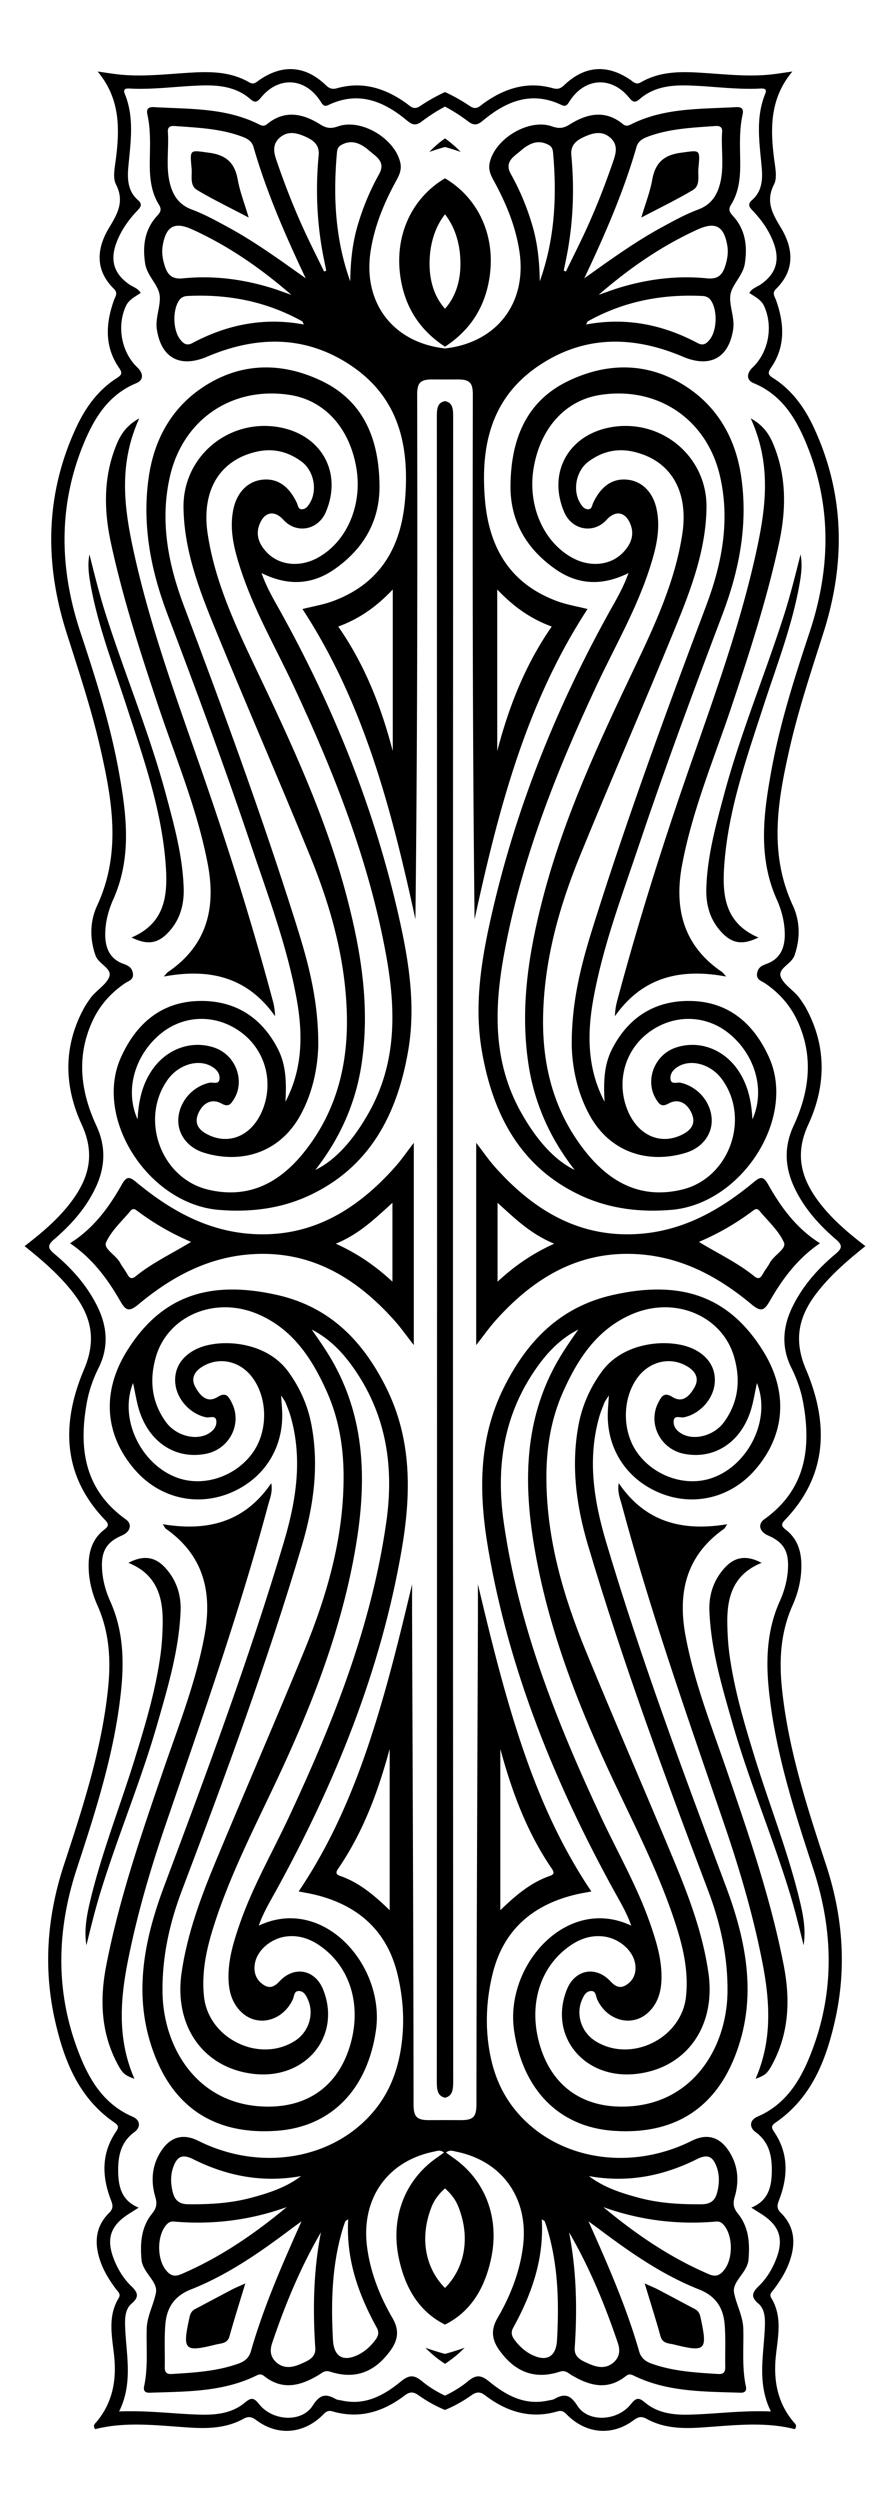 <svg xmlns="http://www.w3.org/2000/svg" viewBox="0 0 603.151 1693.627"><path d="M301.575 1632.65a91.348 91.348 0 01-17.852-9.904c-3.464-2.463-5.937-2.601-9.355.007-14.643 11.175-30.808 16.193-49.1 10.845-3.798-1.109-5.315 1.344-7.424 3.323-12.75 11.936-29.588 13.234-43.639 3.002-3.178-2.317-5.338-3.42-9.267-1.249-10.996 6.08-23.14 6.702-35.381 5.969-21.805-1.311-43.614-4.448-65.055 1.018-1.917-2.584-.02-3.813.926-4.944 10.984-13.167 13.673-28.401 11.89-44.986-1.417-13.138-4.454-26.49 3.154-38.955 1.668-2.735-.702-4.412-2.022-6.197-4.063-5.498-7.697-11.231-10.077-17.666-4.534-12.279-4.274-23.98 5.528-33.733 3.274-3.256 2.498-5.535 1.111-9.178-5.973-15.71-6.3-31.244 3.518-45.752 1.927-2.846 2.08-4.19-.911-6.24-24.456-16.769-34.312-42.316-40.427-69.57-7.939-35.453-5.212-70.492 6.124-105.017 12.925-39.338 25.787-78.71 29.978-120.257 1.924-19.151.73-37.729-7.27-55.615-3.754-8.393-5.921-17.35-5.962-26.681-.037-9.615 2.503-18.197 10.335-24.391 2.779-2.195 3.961-3.484.848-6.72-29.376-30.538-29.585-66.026-14.255-102.124 8.54-20.116 4.838-35.945-7.42-51.817-9.264-11.983-20.646-21.837-32.898-31.6 11.904-9.196 22.673-18.305 31.316-29.697 12.317-16.253 16.703-32.531 7.391-52.68-11.945-25.838-12.634-52.683 1.404-78.649 1.264-2.333 2.786-4.538 4.318-6.712 3.777-5.354 10.535-9.026 12.809-14.39 2.542-6.036-7.038-8.755-9.172-14.773-4.107-11.643-3.73-23.432 1.102-33.85 16.49-35.57 10.258-71.134 2.084-106.902-6.071-26.55-14.715-52.354-22.94-78.287-14.854-46.891-14.348-93.206 6.54-138.417 6.29-13.596 14.857-25.628 27.795-33.827 3.249-2.059 3.7-3.439 1.394-6.779-10.001-14.485-9.099-30.013-3.526-45.773.956-2.7 3.003-4.857-.039-7.851-12.98-12.776-11.608-27.477-3.193-41.393 5.838-9.646 10.468-17.868 4.618-29.376-2.146-4.222-.94-10.533-.24-15.755 2.857-21.323 3.4-42.03-12.181-60.668 4.79.675 9.568 1.476 14.375 2 14.206 1.548 28.35.155 42.525-.82 15.666-1.075 31.461-2.2 45.865 6.185 3.145 1.83 4.849-.218 7.013-1.705 15.673-10.752 31.114-9.662 44.935 3.658 2.63 2.537 4.722 2.796 7.772 1.956 17.396-4.788 32.648.183 46.79 10.303 2.713 1.944 4.866 4.81 9.197 1.902 5.64-3.787 11.29-6.957 16.952-9.552 5.66 2.595 11.312 5.765 16.952 9.552 4.33 2.908 6.483.042 9.197-1.902 14.141-10.12 29.394-15.091 46.79-10.303 3.05.84 5.14.58 7.772-1.956 13.82-13.32 29.262-14.41 44.934-3.658 2.165 1.487 3.868 3.536 7.014 1.705 14.403-8.384 30.198-7.26 45.864-6.184 14.175.974 28.32 2.367 42.526.82 4.807-.525 9.584-1.326 14.375-2-15.582 18.637-15.038 39.344-12.182 60.667.7 5.222 1.906 11.533-.24 15.755-5.85 11.508-1.22 19.73 4.618 29.376 8.415 13.916 9.788 28.617-3.193 41.393-3.042 2.994-.995 5.151-.038 7.85 5.572 15.761 6.475 31.29-3.526 45.774-2.308 3.34-1.855 4.72 1.394 6.779 12.937 8.199 21.505 20.23 27.795 33.827 20.888 45.211 21.393 91.526 6.539 138.417-8.224 25.933-16.869 51.736-22.94 78.287-8.173 35.768-14.407 71.332 2.084 106.902 4.832 10.418 5.21 22.207 1.102 33.85-2.134 6.018-11.713 8.737-9.171 14.773 2.273 5.364 9.031 9.036 12.808 14.39 1.532 2.174 3.055 4.38 4.318 6.712 14.039 25.966 13.349 52.811 1.404 78.649-9.312 20.149-4.926 36.427 7.392 52.68 8.643 11.392 19.412 20.5 31.315 29.696-12.252 9.764-23.634 19.618-32.898 31.6-12.258 15.873-15.96 31.702-7.42 51.818 15.33 36.098 15.121 71.586-14.254 102.124-3.114 3.236-1.931 4.524.847 6.72 7.832 6.194 10.372 14.776 10.335 24.391-.04 9.331-2.207 18.288-5.962 26.68-8 17.887-9.194 36.465-7.27 55.616 4.191 41.546 17.053 80.919 29.979 120.257 11.335 34.525 14.062 69.564 6.123 105.018-6.115 27.253-15.97 52.8-40.427 69.57-2.99 2.05-2.838 3.393-.911 6.239 9.818 14.508 9.492 30.042 3.518 45.752-1.386 3.643-2.163 5.922 1.111 9.178 9.802 9.752 10.062 21.454 5.528 33.733-2.38 6.435-6.014 12.168-10.077 17.666-1.32 1.785-3.69 3.462-2.022 6.197 7.608 12.466 4.57 25.817 3.154 38.955-1.783 16.584.906 31.818 11.89 44.986.946 1.131 2.843 2.36.926 4.944-21.441-5.466-43.25-2.33-65.055-1.018-12.24.733-24.384.11-35.381-5.969-3.929-2.171-6.089-1.068-9.267 1.25-14.051 10.231-30.888 8.933-43.638-3.003-2.11-1.979-3.627-4.432-7.425-3.323-18.291 5.348-34.457.33-49.1-10.845-3.418-2.608-5.89-2.47-9.355-.007a91.366 91.366 0 01-17.853 9.904zm0-1560.424c-5.332 2.803-10.623 6.18-15.865 10.166-4.743 3.605-7.35 1.36-10.604-1.31-15.653-12.829-32.513-19.42-52.387-10.004-2.857 1.354-3.813.312-5.364-2.161-10.178-16.203-28.193-17.612-40.308-3.025-2.662 3.209-4.059 4.128-7.467 1.176-9.063-7.85-20.119-9.43-31.619-9.191-16.561.348-33.026 2.963-49.64 2.125-2.494-.127-5.291-.216-3.74 3.593 6.685 16.405 3.843 33.191 2.354 49.969-.72 8.139-.16 16.136 6.622 22.047 3.307 2.883 1.661 4.836-.602 7.211-6.178 6.487-11.236 13.77-14.273 22.255-4.2 11.766-1.133 20.75 9.138 27.74 2.495 1.696 5.765 2.518 7.523 5.655-4.149 2.746-8.087 4.592-10.1 9.046-6.15 13.66-2.99 31.08 7.89 41.452 4.026 3.838 4.403 8.499-.712 10.605-18.905 7.78-28.522 23.554-35.716 40.99-17.345 42.103-16.447 84.74-2.275 127.545 10.144 30.612 19.98 61.342 25.822 93.12 5.427 29.554 9.432 59.171-3.504 88.103-3.28 7.33-5.306 15.111-5.433 23.19-.142 9.281 2.88 17.07 12.333 20.457 3.395 1.215 5.724 2.478 6.39 6.27.795 4.56-2.985 5.27-5.483 6.977-9.5 6.502-16.913 14.835-21.763 25.246-11.208 24.108-8.225 47.96 2.538 71.166 6.644 14.326 5.986 28.015-.506 41.87-6.54 13.936-16.601 25.176-28.105 35.067-4.665 4.012-4.41 6.062.177 9.896 12.118 10.128 22.494 21.877 29.41 36.266 6.495 13.533 7.375 27.199.489 41-3.714 7.439-6.469 15.31-7.951 23.475-5.633 31.094-1.606 59.014 26.342 79.03 4.63 3.318 3.27 8.456-2.557 10.982-10.084 4.367-13.874 10.252-13.523 21.432.258 8.086 2.327 15.864 5.606 23.156 8.546 19.012 9.47 38.884 7.473 59.16-4.166 42.135-17.06 82.125-30.152 122.05-13.325 40.67-14.668 81.361.295 121.82 7.191 19.417 16.931 37.239 37.517 46.121 5.644 2.437 5.395 7.406 1.303 10.39-9.37 6.828-11.176 16.358-11.054 26.65.126 10.25 2.215 19.86 13.9 24.579-2.932 1.858-4.915 3.108-6.892 4.368-12.246 7.812-15.222 16.797-10.002 30.339 2.7 6.994 6.6 13.379 11.93 18.535 4.505 4.36 5.43 7.29.09 11.843-3.916 3.34-4.47 8.793-4.356 13.995.436 19.502 5.816 39.172-4.046 59 20.114-.828 38.022 1.815 56.04 2.176 10.513.208 20.868-1.176 29.268-8.223 4.077-3.423 5.985-3.47 9.538 1.05 9.144 11.612 28.926 12.654 36.304 1.115 4.826-7.564 8.726-8.433 15.59-4.564 1.236.696 2.847.736 4.29 1.054 15.794 3.475 28.408-3.52 39.88-12.88 5.211-4.252 8.65-4.933 14.17-.37 4.84 4.004 10.14 7.284 15.778 9.921 5.638-2.637 10.937-5.917 15.778-9.92 5.519-4.564 8.958-3.883 14.17.369 11.472 9.36 24.085 16.355 39.879 12.88 1.443-.318 3.054-.358 4.289-1.054 6.865-3.869 10.765-3 15.591 4.564 7.379 11.539 27.16 10.497 36.304-1.116 3.553-4.52 5.46-4.472 9.538-1.05 8.4 7.048 18.755 8.432 29.268 8.224 18.018-.361 35.926-3.004 56.04-2.175-9.862-19.828-4.482-39.499-4.047-59 .115-5.203-.439-10.655-4.354-13.996-5.34-4.554-4.416-7.483.09-11.843 5.33-5.156 9.228-11.541 11.929-18.535 5.22-13.542 2.244-22.527-10.002-30.338-1.977-1.26-3.96-2.51-6.893-4.369 11.686-4.72 13.775-14.33 13.9-24.579.123-10.292-1.684-19.822-11.053-26.65-4.092-2.984-4.341-7.953 1.303-10.39 20.586-8.882 30.326-26.704 37.517-46.12 14.963-40.46 13.62-81.15.295-121.82-13.092-39.926-25.986-79.916-30.152-122.05-1.997-20.277-1.073-40.149 7.473-59.161 3.279-7.292 5.348-15.07 5.606-23.156.35-11.18-3.44-17.065-13.523-21.432-5.826-2.526-7.187-7.664-2.557-10.982 27.948-20.016 31.975-47.936 26.342-79.03-1.482-8.165-4.237-16.036-7.95-23.475-6.887-13.801-6.007-27.467.487-41 6.917-14.39 17.293-26.138 29.411-36.266 4.586-3.834 4.842-5.884.177-9.896-11.504-9.891-21.565-21.131-28.105-35.066-6.492-13.856-7.15-27.545-.506-41.871 10.763-23.205 13.746-47.058 2.538-71.166-4.85-10.411-12.264-18.744-21.763-25.246-2.498-1.707-6.278-2.417-5.483-6.977.666-3.792 2.995-5.055 6.39-6.27 9.454-3.388 12.474-11.176 12.333-20.456-.127-8.08-2.152-15.86-5.433-23.19-12.936-28.933-8.931-58.55-3.503-88.104 5.841-31.778 15.677-62.508 25.821-93.12 14.172-42.804 15.07-85.442-2.276-127.545-7.193-17.436-16.81-33.21-35.715-40.99-5.115-2.106-4.738-6.767-.712-10.605 10.879-10.372 14.04-27.791 7.89-41.452-2.013-4.454-5.951-6.3-10.1-9.046 1.757-3.137 5.028-3.959 7.523-5.655 10.271-6.99 13.339-15.974 9.138-27.74-3.037-8.486-8.096-15.768-14.273-22.255-2.263-2.376-3.91-4.329-.602-7.21 6.782-5.912 7.342-13.91 6.622-22.049-1.49-16.777-4.33-33.563 2.353-49.968 1.552-3.81-1.245-3.72-3.74-3.594-16.613.839-33.078-1.777-49.64-2.124-11.5-.238-22.555 1.34-31.618 9.19-3.408 2.953-4.805 2.034-7.467-1.175-12.115-14.587-30.13-13.179-40.308 3.025-1.55 2.473-2.507 3.514-5.364 2.16-19.875-9.415-36.734-2.824-52.387 10.005-3.255 2.67-5.861 4.915-10.604 1.31-5.242-3.986-10.533-7.363-15.866-10.166z"/><path d="M301.575 1574.825c-16.337-8.186-26.517-22.92-31.2-44.545-5.885-27.301 3.551-52.852 25.176-68.179 1.637-1.159 3.264-2.332 5.353-3.826-2.478-2.063-4.748-1.058-6.787-.649-31.66 6.366-49.607 31.992-45.336 64.71 2.273 17.287 8.597 33.245 17.257 48.146 4.788 8.245 3.628 14.951-1.549 22.07-10.664 14.64-23.98 19.58-40.68 14.179-3.733-1.207-5.412.757-7.844 2.221-12.172 7.318-24.502 10.693-36.963.725-2.45-1.96-4.072-.872-6.314.192-22.65 10.73-47.07 10.279-71.282 11.102-3.012.101-4.395-1.242-3.74-4.313 2.757-12.884 1.424-25.949 1.751-38.94.226-8.748 4.779-16.511 6.268-24.58 1.393-7.625-9.004-13.436-9.794-22.39-.981-11.28-.155-22.048 7.17-31.122 2.968-3.674 3.564-6.656 2.228-11.156-3.254-10.96-2.384-21.712 4.103-31.495 6.335-9.534 14.864-11.715 24.996-6.653 42.64 21.296 92.455 12.534 119.677-20.972 9.173-11.316 14.492-24.26 17.122-38.48 3.333-18.069 2.422-36.12-1.889-53.744-7.284-29.693-27.245-46.786-56.52-53.705-3.124-.737-6.303-1.236-10.396-2.026 21.367-31.697 36.143-65.73 47.922-101.151 11.642-35.031 20.371-70.823 28.965-106.973 0 8.222-.026 16.444.004 24.665.398 109.193.915 218.386.992 327.58.008 8.59 2.135 10.812 10.684 10.788l10.626-.032c3.542.01 7.084.02 10.626.032 8.549.024 10.676-2.198 10.684-10.789.077-109.193.594-218.386.993-327.579.03-8.221.004-16.443.004-24.665 8.593 36.15 17.322 71.942 28.965 106.973 11.778 35.42 26.554 69.454 47.921 101.15-4.093.791-7.272 1.29-10.395 2.027-29.276 6.919-49.237 24.012-56.52 53.705-4.311 17.624-5.223 35.675-1.89 53.745 2.63 14.219 7.949 27.163 17.123 38.48 27.221 33.505 77.036 42.267 119.676 20.97 10.132-5.061 18.66-2.88 24.997 6.654 6.487 9.782 7.356 20.534 4.102 31.495-1.336 4.5-.74 7.482 2.228 11.156 7.326 9.074 8.151 19.843 7.17 31.122-.79 8.954-11.187 14.765-9.794 22.39 1.49 8.069 6.043 15.832 6.268 24.58.327 12.991-1.006 26.056 1.75 38.94.656 3.071-.727 4.414-3.738 4.313-24.213-.823-48.632-.372-71.283-11.102-2.242-1.064-3.864-2.151-6.313-.192-12.462 9.968-24.792 6.593-36.964-.725-2.432-1.464-4.11-3.428-7.844-2.221-16.7 5.401-30.016.46-40.68-14.18-5.177-7.118-6.337-13.824-1.549-22.069 8.66-14.9 14.985-30.859 17.257-48.146 4.271-32.718-13.676-58.344-45.335-64.71-2.04-.409-4.31-1.413-6.787.649 2.088 1.494 3.715 2.667 5.352 3.826 21.625 15.327 31.062 40.878 25.177 68.179-4.683 21.625-14.863 36.359-31.2 44.545zm0-92.266c-3.975 3.505-7.095 7.579-8.88 11.966-8.758 21.642-4.223 42.333 8.88 55.475 13.104-13.142 17.639-33.833 8.88-55.475-1.784-4.387-4.905-8.46-8.88-11.966zm-97.245 22.303c-2.536 1.856-5.092 3.685-7.605 5.571-21.08 15.824-42.734 30.86-67.365 40.59-11.275 4.456-16.312 12.394-17.267 23.335-.84 9.686-.254 19.492-.443 29.242-.064 3.367 1.192 4.905 4.631 4.697 15.348-.938 30.708-1.805 45.371-7.069 4.013-1.442 7.045-3.707 8.366-8.31 8.658-30.207 21.26-58.836 34.312-88.056zm228.803 88.055c1.32 4.604 4.353 6.869 8.365 8.312 14.663 5.263 30.024 6.13 45.372 7.067 3.44.21 4.695-1.329 4.63-4.696-.188-9.75.398-19.556-.442-29.242-.955-10.942-5.992-18.88-17.267-23.336-24.631-9.73-46.286-24.765-67.366-40.589-2.513-1.886-5.068-3.715-7.604-5.57 13.052 29.219 25.654 57.848 34.312 88.054zm-238.83-97.702c-24.84 8.938-50.324 12.077-76.502 9.792-2.738-.238-4.36 1.201-5.843 3.197-5.526 7.457-5.446 21.882.185 29.308 2.736 3.599 5.534 5.325 10.485 3.216 26.264-11.21 49.533-27.104 71.675-45.513zm286.22 45.513c4.95 2.11 7.749.383 10.484-3.216 5.632-7.426 5.712-21.85.185-29.308-1.481-1.995-3.105-3.435-5.842-3.197-26.179 2.285-51.662-.854-76.503-9.792 22.143 18.41 45.412 34.303 71.676 45.513zm-216.445-355.44c.303-.175-.104-.08-.156.11-7.75 28.563-17.933 56.072-34.833 80.683-1.437 2.093-1.68 3.697 1.193 4.69 12.433 4.293 22.48 12.288 33.796 23.325v-108.809zm74.995 108.808c11.316-11.037 21.363-19.032 33.796-23.325 2.872-.993 2.63-2.597 1.193-4.69-16.9-24.61-27.084-52.12-34.833-80.683-.052-.19-.459-.285-.156-.11v108.808zm-103.076 209.412c-1.15.769-1.833.97-1.99 1.373a76.543 76.543 0 00-1.971 5.851c-7.19 24.42-7.75 49.425-6.379 74.564.638 11.578 7.257 15.073 17.699 9.655 4.534-2.358 8.115-5.816 11.151-9.9 1.908-2.57 2.546-4.986.844-8.084-12.491-22.718-20.985-46.56-19.354-73.459zm111.803 73.459c-1.702 3.098-1.065 5.514.843 8.083 3.037 4.085 6.618 7.543 11.152 9.9 10.442 5.42 17.06 1.924 17.699-9.654 1.37-25.139.812-50.143-6.38-74.564a76.5 76.5 0 00-1.971-5.85c-.156-.404-.84-.605-1.99-1.374 1.631 26.899-6.862 50.741-19.353 73.459zM204.048 1474.21c-25.786 4.65-49.934.136-73.008-11.386-7.377-3.683-11.04-2.209-13.757 5.731-1.758 5.149-1.595 10.421-.42 15.705 1.294 5.797 3.93 8.976 10.777 9.041 14.235.127 28.319-.635 42.076-4.273 12.097-3.201 24.039-7.01 34.332-14.818zm229.387 14.818c13.757 3.637 27.84 4.4 42.076 4.273 6.847-.065 9.482-3.244 10.776-9.041 1.176-5.284 1.338-10.556-.42-15.705-2.717-7.94-6.38-9.414-13.757-5.73-23.073 11.521-47.221 16.035-73.008 11.385 10.294 7.807 22.236 11.617 34.333 14.818zm-215.947 23.282c-13.889 23.871-24.293 49.067-33.046 74.998-1.682 4.99-1.235 9.336 2.647 12.915 5.086 4.679 10.97 3.766 16.55 1.308 4.75-2.093 10.47-4.138 10.03-10.82-1.743-26.242-1.264-52.335 3.819-78.401zm171.993 78.4c-.439 6.683 5.28 8.728 10.03 10.82 5.58 2.459 11.465 3.372 16.551-1.307 3.882-3.579 4.328-7.925 2.647-12.915-8.753-25.93-19.157-51.127-33.046-74.998 5.082 26.066 5.562 52.16 3.818 78.4zM301.575 257.088l-8.665-.029c-8.397-.027-10.203 2.57-10.19 10.452.226 118.352.156 236.704-1.184 355.258-16.055-73.52-34.563-145.867-76.557-210.178 7.156-1.81 14.08-2.928 20.537-5.307 31.735-11.716 46.156-35.884 48.96-68.5 3.07-35.976-3.741-68.35-35.295-90.25-31.208-21.607-64.883-21.305-98.835-6.89-18.099 7.68-31 1.169-34.041-18.397-1.248-8.096 2.865-16.248 1.856-23.445-1-7.06-8.523-12.994-9.794-21.262-1.83-11.99-.365-23.062 8.112-32.311 2.285-2.492 3.265-4.305 1.234-7.566-5.36-8.606-6.272-18.325-6.206-28.203.075-10.936.804-21.916-1.592-32.718-.889-4.01.598-5.387 4.49-5.166 24.137 1.378 48.665.361 71.148 11.694 2.082 1.05 3.551 1.362 5.529-.252 12.095-9.873 24.386-6.999 36.12.377 4.273 2.687 7.317 2.803 11.999 1.183 15.85-5.464 38.859 8.591 42.167 25.065.886 4.45-.806 8.055-2.83 11.748-8.292 15.134-14.852 30.883-17.425 48.12-5.154 34.75 15.259 61.588 50.462 65.553 35.204-3.965 55.617-30.803 50.463-65.553-2.573-17.237-9.134-32.986-17.426-48.12-2.024-3.693-3.715-7.299-2.83-11.748 3.309-16.474 26.318-30.53 42.168-25.065 4.682 1.62 7.726 1.504 12-1.183 11.733-7.376 24.024-10.25 36.119-.377 1.977 1.614 3.447 1.302 5.529.252 22.483-11.333 47.01-10.316 71.147-11.694 3.892-.22 5.38 1.155 4.49 5.166-2.395 10.802-1.666 21.782-1.592 32.718.066 9.878-.845 19.597-6.205 28.203-2.031 3.26-1.052 5.074 1.234 7.566 8.477 9.249 9.942 20.32 8.112 32.311-1.271 8.268-8.794 14.203-9.795 21.262-1.008 7.197 3.105 15.35 1.857 23.445-3.042 19.566-15.943 26.077-34.042 18.397-33.952-14.415-67.626-14.717-98.834 6.89-31.554 21.9-38.365 54.274-35.295 90.25 2.804 32.616 17.225 56.784 48.96 68.5 6.458 2.38 13.38 3.496 20.536 5.307-41.993 64.311-60.501 136.658-76.556 210.178-1.34-118.554-1.41-236.906-1.185-355.258.014-7.882-1.793-10.48-10.19-10.452l-8.665.03zm0-22.209c-15.563-10.212-25.554-24.135-29.406-42.689-6.295-30.498 6.158-57.668 29.406-71.39 23.25 13.722 35.701 40.891 29.407 71.39-3.852 18.554-13.843 32.477-29.407 42.69zm0-89.68c-5.977 7.614-9.63 17.625-10.34 29.316-.859 14.415 2.792 26.22 10.34 34.643 7.548-8.424 11.2-20.228 10.34-34.643-.71-11.69-4.362-21.702-10.34-29.317zm-94.393 43.343c-13.763-29.085-26.532-58.22-35.37-88.925-1.256-4.355-4.71-5.94-8.284-7.244-14.64-5.337-30.051-5.897-45.364-7.01-2.844-.205-4.622.8-4.4 3.95.813 11.472-1.452 23.079 1.261 34.449 2.01 8.391 6.053 14.86 14.96 18.185 8.527 3.179 16.616 7.65 24.647 12.013 18.44 10.023 35.356 22.379 52.55 34.582zm241.337-34.582c8.03-4.364 16.12-8.835 24.646-12.013 8.908-3.324 12.951-9.794 14.96-18.185 2.714-11.37.449-22.977 1.262-34.45.222-3.149-1.556-4.154-4.4-3.949-15.313 1.113-30.724 1.673-45.365 7.01-3.573 1.304-7.028 2.89-8.284 7.244-8.837 30.705-21.606 59.84-35.37 88.925 17.195-12.203 34.111-24.559 52.55-34.582zm-182.34 354.87V399.364c-11.674 12.259-23.039 19.965-36.935 25.107 18.035 25.937 29.094 54.34 36.934 84.36zm107.728-84.36c-13.897-5.142-25.261-12.848-36.934-25.107v109.468c7.84-30.02 18.899-58.424 36.934-84.36zM197.483 199.767c-20.563-17.824-42.527-33.146-67.17-44.317-12.04-5.449-17.762-2.267-20.03 10.813-.833 4.825-.049 9.453 1.407 13.985 1.89 5.873 4.82 9.076 12.246 8.328 20.208-2.04 40.153.432 59.607 6.377 4.698 1.437 9.296 3.2 13.94 4.814zm222.125-4.814c19.454-5.945 39.398-8.417 59.607-6.377 7.425.748 10.356-2.455 12.246-8.328 1.456-4.532 2.24-9.16 1.407-13.985-2.268-13.08-7.99-16.262-20.03-10.813-24.643 11.17-46.608 26.493-67.17 44.318 4.644-1.614 9.242-3.378 13.94-4.815zm-182.254-4.385c.174-12.725 1.36-25.23 4.926-37.496 3.57-12.269 8.406-23.996 14.633-35.108 4.71-8.415-2.146-11.922-6.686-15.878-5.475-4.77-11.879-8.102-19.366-3.62-2.34 1.405-2.424 3.846-2.63 6.235-2.495 29.13-.95 57.855 9.123 85.867zm137.565-85.867c-.205-2.389-.29-4.83-2.63-6.235-7.486-4.482-13.89-1.15-19.365 3.62-4.54 3.956-11.395 7.463-6.686 15.878 6.227 11.112 11.063 22.84 14.633 35.109 3.565 12.265 4.752 24.77 4.926 37.495 10.073-28.012 11.618-56.736 9.122-85.867zM205.96 219.84c-.685-1.237-.832-1.954-1.249-2.188-24.167-13.478-50.202-18.51-77.65-17.13-2.473.125-4.415.985-5.875 3.261-4.321 6.758-3.946 19.979.916 26.177 2.174 2.763 4.373 4.525 8.22 2.481 23.611-12.55 48.578-17.653 75.638-12.601zm266.867 12.601c3.847 2.044 6.046.282 8.22-2.481 4.861-6.198 5.237-19.419.916-26.177-1.46-2.276-3.403-3.136-5.875-3.261-27.448-1.379-53.483 3.652-77.65 17.13-.417.234-.564.951-1.25 2.188 27.061-5.052 52.027.051 75.639 12.601zm-253.176-48.49l1.438-.594c-1.011-5.157-2.143-10.293-3.013-15.473-3.49-20.796-4.11-41.717-2.123-62.684.668-7.097-3.597-10.202-8.923-12.581-5.836-2.605-11.905-4.217-17.451.653-4.656 4.099-4.352 9.015-2.474 14.562 5.593 16.513 11.899 32.732 19.2 48.554 4.276 9.266 8.886 18.38 13.346 27.562zm177.193-27.564c7.3-15.822 13.606-32.04 19.2-48.554 1.877-5.546 2.181-10.462-2.474-14.56-5.546-4.871-11.616-3.259-17.451-.654-5.326 2.379-9.591 5.484-8.923 12.581 1.986 20.966 1.368 41.888-2.123 62.684-.87 5.18-2.002 10.316-3.014 15.473l1.439.593c4.46-9.182 9.07-18.296 13.346-27.563z"/><path d="M175.367 1304.54c43.575-20.68 85.647 26.785 79.431 70.828-5.728 40.122-30.246 65.505-67.259 68.162-45.027 3.18-73.806-18.725-86.234-61.578-10.248-35.457-2.687-70.452 9.974-104.232 28.857-76.957 57.548-153.97 81.028-232.789 8.362-28.092 12.964-56.534 4.589-85.585-.898-3.11-2.158-6.123-3.362-9.136-.409-1.023-1.16-1.91-3.022-4.878.307 4.54.463 6.883.624 9.225 1.744 25.514-11.776 47.301-35.34 56.949-22.886 9.338-47.938 3.185-64.439-15.828-20.567-23.753-22.514-52.77-5.393-80.383 22.864-36.794 55.198-48.624 102.168-37.938 35.538 8.118 57.8 31.12 73.538 62.602 17.733 35.534 16.955 72.687 10.498 110.18-14.137 81.91-45.069 157.748-84.856 230.273-4.181 7.619-8.793 15.06-11.945 24.129zm57.473-301.27c.307-20.98-2.79-41.37-11.385-60.58-10.115-22.588-23.359-42.763-47.423-52.729-28.95-11.945-60.502 1.694-68.45 29.463-4.428 15.549-2.869 30.556 6.869 43.953 6.691 9.183 19.858 12.697 28.395 8.09 3.34-1.807 5.879-4.56 5.793-8.33-.12-4.91-4.496-2.456-6.888-2.943-10.58-2.175-19.682-11.798-20.911-22.636-1.155-10.3 4.23-19.012 14.74-23.867 15.202-6.996 46.506-5.483 61.79 15.563 7.979 11.013 13.274 22.997 15.75 36.275 5.154 27.73 1.415 54.821-6.493 81.469-23.503 79.129-52.06 156.511-81.315 233.64-8.48 22.364-13.528 45.264-13.182 69.267.58 37.999 24.539 77.897 72.843 77.24 26.546-.399 45.859-14.462 53.97-40.405 8.61-27.644.664-54.439-20.532-68.867-6.803-4.621-14.276-7.085-22.637-5.96-10.498 1.423-19.797 9.578-21.128 18.811-.873 6.11 1.279 11.233 6.662 14.351 3.95 2.28 7.159.384 10.103-2.79 9.992-10.756 24.077-8.07 29.553 5.494 12.517 31.16-11.235 60.691-46.09 57.306-34.322-3.39-55.05-31.688-49.855-68.372 3.788-26.573 13.13-51.534 23.34-76.118 19.729-47.5 40.29-94.657 59.829-142.234 15.122-36.834 26.2-74.78 26.652-115.09zm-21.605-102.555c5.444 7.767 10.815 15.456 15.337 23.717 20.476 37.46 21.66 77.548 15.331 118.326-8.53 54.81-27.885 106.199-51.081 156.295-16.27 35.125-34.515 69.402-46.198 106.519-4.826 15.347-8.131 30.929-6.366 47.147 3.131 28.393 37.277 45.081 61.365 30.058 9.463-5.927 13.432-17.892 9.17-27.872-1.175-2.747-2.59-5.754-5.894-6.058-3.733-.337-3.416 3.393-4.441 5.629-6.677 14.495-23.398 19.056-34.4 9.104-7.316-6.636-9.3-15.593-9.221-25.032.108-12.293 3.71-23.88 7.693-35.365 8.764-25.245 22.133-48.357 33.393-72.448 29.88-63.95 55.874-129.196 65.894-199.721 5.203-36.751.235-71.34-21.083-102.625-7.743-11.349-16.844-21.269-29.499-27.674zm-121.051 36.21c-10.177 25.359 6.707 57.728 32.757 65.083 17.702 4.966 38.325-2.945 48.969-18.783 9.997-14.92 9.35-37.123-1.48-50.813-8.425-10.62-22.258-13.383-33.327-6.55-5.496 3.403-8.01 8.169-4.51 14.21 3.282 5.652 7.892 10.744 14.983 6.26 5.68-3.592 7.392-.02 9.317 3.603 7.554 14.253-1.129 31.717-17.246 34.95-20.621 4.1-38.843-7.838-45.514-30.091-1.638-5.476-2.497-11.184-3.95-17.87zM427.784 1304.54c-43.576-20.68-85.647 26.785-79.432 70.828 5.728 40.122 30.247 65.505 67.26 68.162 45.026 3.18 73.805-18.725 86.234-61.578 10.248-35.457 2.687-70.452-9.974-104.232-28.857-76.957-57.548-153.97-81.028-232.789-8.363-28.092-12.964-56.534-4.59-85.585.899-3.11 2.159-6.123 3.362-9.136.41-1.023 1.16-1.91 3.023-4.878-.308 4.54-.463 6.883-.625 9.225-1.743 25.514 11.777 47.301 35.34 56.949 22.887 9.338 47.938 3.185 64.44-15.828 20.567-23.753 22.514-52.77 5.393-80.383-22.864-36.794-55.198-48.624-102.168-37.938-35.538 8.118-57.8 31.12-73.539 62.602-17.732 35.534-16.954 72.687-10.497 110.18 14.137 81.91 45.068 157.748 84.856 230.273 4.181 7.619 8.792 15.06 11.945 24.129zm-57.473-301.27c-.308-20.98 2.79-41.37 11.384-60.58 10.116-22.588 23.36-42.763 47.424-52.729 28.95-11.945 60.502 1.694 68.45 29.463 4.427 15.549 2.868 30.556-6.87 43.953-6.69 9.183-19.857 12.697-28.395 8.09-3.339-1.807-5.878-4.56-5.793-8.33.12-4.91 4.497-2.456 6.89-2.943 10.578-2.175 19.68-11.798 20.91-22.636 1.155-10.3-4.23-19.012-14.741-23.867-15.201-6.996-46.506-5.483-61.79 15.563-7.978 11.013-13.273 22.997-15.749 36.275-5.155 27.73-1.416 54.821 6.493 81.469 23.502 79.129 52.059 156.511 81.315 233.64 8.48 22.364 13.528 45.264 13.182 69.267-.58 37.999-24.539 77.897-72.843 77.24-26.547-.399-45.859-14.462-53.97-40.405-8.61-27.644-.664-54.439 20.531-68.867 6.804-4.621 14.277-7.085 22.637-5.96 10.499 1.423 19.798 9.578 21.13 18.811.872 6.11-1.28 11.233-6.664 14.351-3.949 2.28-7.158.384-10.102-2.79-9.992-10.756-24.077-8.07-29.554 5.494-12.517 31.16 11.236 60.691 46.09 57.306 34.323-3.39 55.05-31.688 49.855-68.372-3.787-26.573-13.13-51.534-23.34-76.118-19.728-47.5-40.29-94.657-59.828-142.234-15.122-36.834-26.2-74.78-26.652-115.09zm21.605-102.555c-5.444 7.767-10.816 15.456-15.337 23.717-20.477 37.46-21.661 77.548-15.331 118.326 8.529 54.81 27.885 106.199 51.08 156.295 16.27 35.125 34.516 69.402 46.199 106.519 4.826 15.347 8.131 30.929 6.366 47.147-3.132 28.393-37.277 45.081-61.365 30.058-9.463-5.927-13.432-17.892-9.171-27.872 1.175-2.747 2.59-5.754 5.894-6.058 3.733-.337 3.417 3.393 4.442 5.629 6.677 14.495 23.398 19.056 34.4 9.104 7.316-6.636 9.299-15.593 9.221-25.032-.108-12.293-3.71-23.88-7.694-35.365-8.763-25.245-22.132-48.357-33.393-72.448-29.88-63.95-55.874-129.196-65.893-199.721-5.203-36.751-.235-71.34 21.083-102.625 7.743-11.349 16.843-21.269 29.499-27.674zm121.05 36.21c10.177 25.359-6.706 57.728-32.756 65.083-17.702 4.966-38.325-2.945-48.969-18.783-9.997-14.92-9.35-37.123 1.48-50.813 8.425-10.62 22.258-13.383 33.326-6.55 5.497 3.403 8.012 8.169 4.51 14.21-3.281 5.652-7.89 10.744-14.983 6.26-5.68-3.592-7.392-.02-9.316 3.603-7.554 14.253 1.129 31.717 17.246 34.95 20.621 4.1 38.843-7.838 45.514-30.091 1.638-5.476 2.497-11.184 3.949-17.87zM193.451 746.382c11.622-22.053 11.897-45.452 7.693-69.037-6.527-36.541-19.753-71.195-31.511-106.212-17.511-52.152-36.719-103.703-56.2-155.154-11.453-30.267-17.422-61.478-12.454-93.956 3.612-23.514 14.367-43.731 33.524-57.623 26.247-18.995 55.594-19.93 84.083-6.04 28.722 14.04 38.36 40.495 38.613 70.76.182 23.977-10.871 42.65-30.207 56.294-15.219 10.72-31.618 11.838-49.748 2.817 3.642 10.355 8.533 18.33 13.045 26.462 34.91 62.945 61.778 129.087 78.35 199.196 7.568 32.052 13.623 64.696 8.047 97.6-7.367 43.304-26.119 79.969-68.652 99.104-18.913 8.49-39.43 10.778-60.004 9.032-47.4-4.084-84.515-61.714-66.217-102.973 10.076-22.617 26.958-37.89 52.86-38.537 24.278-.582 42.525 10.768 53.71 32.613 5.737 11.228 5.698 23.335 5.068 35.654zm22.245-38.107c-.308 13.426-3.198 31.07-12.16 47.323-14.562 26.35-41.159 32.74-65.201 25.36-11.527-3.553-18.04-12.948-17.495-22.93.658-11.735 9.48-21.817 21.022-24.522 2.423-.563 6.817 1.754 6.94-3.073.089-3.795-2.6-6.463-5.9-8.25-8.937-4.824-21.795-.874-28.958 8.868-19.498 26.612-5.128 66.986 26.778 74.804 27.16 6.608 48.11-4.088 64.818-24.657 21.861-26.951 30.206-58.49 29.553-92.674-.74-37.813-10.7-73.694-24.842-108.357-21.111-51.726-43.482-102.937-64.633-154.647-10.742-26.266-20.96-53-21.262-81.957-.312-33.927 29.75-59.393 63.299-54.385 29.77 4.495 44.753 30.586 33.156 57.742-5.273 12.288-19.939 14.958-28.744 5.232-6.06-6.698-12.81-5.489-16.18 3.024-2.86 7.247-.277 13.394 4.594 18.696 8.362 9.08 22.2 10.69 34.344 4.26 19.907-10.575 30.859-35.453 26.737-60.743-4.472-27.249-21.398-46.042-44.847-49.795-39.042-6.196-72.605 16.227-81.54 55.115-6.912 30.24-1.226 59.452 9.477 87.82 26.416 69.984 52.181 140.19 74.787 211.52 8.41 26.543 16.406 53.164 16.257 86.226zm-1.982 84.31c14.176-6.866 26.26-21.003 36.372-39.05 18.955-33.886 18.204-69.766 11.625-106.23-11.619-64.26-35.45-124.384-63.016-183.176-12.296-26.218-26.894-51.388-35.827-79.124-4.103-12.748-7.451-25.662-4.889-39.197 2.31-12.14 9.873-19.796 19.976-20.85 9.98-1.028 17.815 4.26 23.179 15.63.838 1.781.864 4.537 3.571 4.435 2.549-.1 4.029-2.162 5.305-4.262 5.21-8.594 2.808-21.755-5.623-28.036-8.965-6.66-19.08-9.252-30.184-6.795-25.367 5.642-37.904 26.418-33.452 55.822 4.92 32.325 18.586 61.615 32.453 90.715 24.062 50.497 47.708 101.11 61.93 155.52 9.711 37.194 15.717 74.684 9.857 113.21-4.053 26.545-14.73 50.203-31.277 71.388zM93.219 758.302c.728-13.405 3.42-23.886 9.696-33.198 9.884-14.634 26.995-20.745 42.638-15.27 14.324 5.039 20.746 22.498 12.896 34.965-2.036 3.225-3.636 5.452-8.309 2.822-6.358-3.576-12.335-.713-15.571 6.273-3.17 6.864-.234 11.343 5.783 14.504 14.687 7.694 30.13 1.15 37.294-15.754 7.98-18.897 2.51-40.333-13.443-52.692-16.766-12.953-38.802-12.93-54.948.058-17.64 14.227-25.012 38.224-16.036 58.292zM409.7 746.382c-11.623-22.053-11.897-45.452-7.694-69.037 6.528-36.541 19.754-71.195 31.512-106.212 17.51-52.152 36.719-103.703 56.199-155.154 11.454-30.267 17.423-61.478 12.455-93.956-3.612-23.514-14.367-43.731-33.524-57.623-26.247-18.995-55.594-19.93-84.084-6.04-28.722 14.04-38.36 40.495-38.613 70.76-.181 23.977 10.872 42.65 30.207 56.294 15.22 10.72 31.62 11.838 49.748 2.817-3.641 10.355-8.533 18.33-13.044 26.462-34.91 62.945-61.778 129.087-78.35 199.196-7.569 32.052-13.623 64.696-8.047 97.6 7.366 43.304 26.119 79.969 68.652 99.104 18.912 8.49 39.43 10.778 60.004 9.032 47.4-4.084 84.515-61.714 66.216-102.973-10.075-22.617-26.957-37.89-52.86-38.537-24.278-.582-42.524 10.768-53.71 32.613-5.736 11.228-5.697 23.335-5.067 35.654zm-22.245-38.107c.308 13.426 3.198 31.07 12.16 47.323 14.562 26.35 41.158 32.74 65.2 25.36 11.528-3.553 18.04-12.948 17.495-22.93-.657-11.735-9.479-21.817-21.022-24.522-2.423-.563-6.816 1.754-6.939-3.073-.09-3.795 2.6-6.463 5.9-8.25 8.936-4.824 21.794-.874 28.958 8.868 19.498 26.612 5.127 66.986-26.779 74.804-27.159 6.608-48.109-4.088-64.818-24.657-21.86-26.951-30.205-58.49-29.553-92.674.741-37.813 10.7-73.694 24.843-108.357 21.11-51.726 43.481-102.937 64.632-154.647 10.742-26.266 20.961-53 21.263-81.957.311-33.927-29.75-59.393-63.3-54.385-29.77 4.495-44.752 30.586-33.156 57.742 5.273 12.288 19.94 14.958 28.744 5.232 6.06-6.698 12.81-5.489 16.181 3.024 2.86 7.247.276 13.394-4.595 18.696-8.362 9.08-22.2 10.69-34.344 4.26-19.907-10.575-30.859-35.453-26.736-60.743 4.471-27.249 21.398-46.042 44.846-49.795 39.042-6.196 72.606 16.227 81.54 55.115 6.913 30.24 1.227 59.452-9.476 87.82-26.417 69.984-52.182 140.19-74.788 211.52-8.41 26.543-16.406 53.164-16.257 86.226zm1.982 84.31c-14.177-6.866-26.261-21.003-36.372-39.05-18.955-33.886-18.204-69.766-11.625-106.23 11.618-64.26 35.45-124.384 63.015-183.176 12.297-26.218 26.894-51.388 35.828-79.124 4.103-12.748 7.451-25.662 4.888-39.197-2.31-12.14-9.872-19.796-19.975-20.85-9.98-1.028-17.815 4.26-23.18 15.63-.837 1.781-.864 4.537-3.57 4.435-2.55-.1-4.03-2.162-5.305-4.262-5.21-8.594-2.808-21.755 5.623-28.036 8.965-6.66 19.08-9.252 30.183-6.795 25.368 5.642 37.905 26.418 33.453 55.822-4.921 32.325-18.586 61.615-32.453 90.715-24.063 50.497-47.708 101.11-61.93 155.52-9.711 37.194-15.717 74.684-9.857 113.21 4.053 26.545 14.73 50.203 31.277 71.388zm120.495-34.283c-.728-13.405-3.42-23.886-9.696-33.198-9.885-14.634-26.995-20.745-42.638-15.27-14.324 5.039-20.746 22.498-12.896 34.965 2.036 3.225 3.636 5.452 8.309 2.822 6.358-3.576 12.335-.713 15.571 6.273 3.17 6.864.234 11.343-5.784 14.504-14.686 7.694-30.13 1.15-37.293-15.754-7.98-18.897-2.51-40.333 13.443-52.692 16.765-12.953 38.802-12.93 54.947.058 17.64 14.227 25.013 38.224 16.037 58.292zM301.575 1421.126c-4.42-1.084-5.566-4.102-5.564-10.788.233-376.148.21-752.296.038-1128.444-.002-6.08.858-9.156 5.526-10.165 4.668 1.009 5.529 4.085 5.527 10.165-.172 376.148-.195 752.296.037 1128.444.003 6.686-1.143 9.704-5.564 10.788z"/><path d="M47.467 842.26c16.155-10.189 26.507-24.545 35.248-40.066 3.287-5.834 5.538-4.718 9.665-1.3 21.758 18.024 45.721 31.88 74.39 34.737 42.035 4.149 74.145-14.893 101.007-45.11 4.258-4.794 7.9-10.136 12.66-16.305v137.036c-4.758-6.07-8.702-11.72-13.263-16.818-26.762-29.887-58.693-48.552-100.396-44.43-28.057 2.8-51.763 15.966-72.953 33.655-6.553 5.47-8.683 4.112-12.476-2.482-8.573-14.902-18.784-28.657-33.882-38.917zm82.035-.927c-13.692-5.814-25.013-12.576-35.7-20.407-1.653-1.211-3.359-3.017-5.294-.685-5.83 7.035-13.104 13.48-16.656 21.545-1.847 4.222 6.81 8.518 9.538 13.68 1.37 2.598 3.292 4.902 4.73 7.47 1.525 2.724 2.828 4.16 5.99 1.587 11.023-8.966 23.928-15.002 37.392-23.19zm98.074 1.216c15.095 6.877 26.778 15.023 38.377 25.717v-53.411c-12.143 11.007-22.646 21.255-38.377 27.693zM555.683 842.26c-16.154-10.189-26.506-24.545-35.247-40.066-3.287-5.834-5.538-4.718-9.665-1.3-21.759 18.024-45.721 31.88-74.39 34.737-42.035 4.149-74.145-14.893-101.007-45.11-4.258-4.794-7.9-10.136-12.66-16.305v137.036c4.758-6.07 8.702-11.72 13.263-16.818 26.762-29.887 58.692-48.552 100.396-44.43 28.057 2.8 51.762 15.966 72.953 33.655 6.553 5.47 8.682 4.112 12.476-2.482 8.573-14.902 18.784-28.657 33.881-38.917zm-82.034-.927c13.692-5.814 25.013-12.576 35.7-20.407 1.653-1.211 3.359-3.017 5.294-.685 5.83 7.035 13.104 13.48 16.656 21.545 1.847 4.222-6.81 8.518-9.538 13.68-1.371 2.598-3.292 4.902-4.73 7.47-1.525 2.724-2.828 4.16-5.991 1.587-11.022-8.966-23.927-15.002-37.391-23.19zm-98.074 1.216c-15.095 6.877-26.778 15.023-38.377 25.717v-53.411c12.143 11.007 22.646 21.255 38.377 27.693zM110.278 1032.587c30.282 5.035 55.52-1.28 73.556-27.823 1.052 6.088-.952 10.479-2.139 14.912-19.579 73.159-44.805 144.504-69.322 216.083-10.536 30.767-19.691 61.947-25.936 93.937-5.173 26.53-6.654 52.745 4.673 78.612-6.769-2.475-8.152-3.514-12.236-11.523-10.559-20.734-11.19-42.813-6.926-64.95 8.761-45.396 23.81-89.018 38.762-132.649 10.341-30.173 22.17-59.891 27.94-91.485 5.313-29.183-.689-54.058-26.174-71.978-.611-.43-.925-1.285-2.198-3.136zM492.873 1032.587c-30.282 5.035-55.52-1.28-73.556-27.823-1.053 6.088.951 10.479 2.138 14.912 19.58 73.159 44.805 144.504 69.322 216.083 10.537 30.767 19.692 61.947 25.937 93.937 5.173 26.53 6.654 52.745-4.673 78.612 6.768-2.475 8.152-3.514 12.235-11.523 10.56-20.734 11.191-42.813 6.927-64.95-8.761-45.396-23.81-89.018-38.762-132.649-10.341-30.173-22.17-59.891-27.94-91.485-5.313-29.183.689-54.058 26.173-71.978.612-.43.925-1.285 2.199-3.136zM94.377 283.427c-14.779 32.487-9.881 63.048-3.034 93.551 11.756 52.32 30.585 102.436 48.015 152.99 16.855 48.896 32.221 98.26 45.582 148.234a42.94 42.94 0 011.47 10.233c-18.704-26.62-44.481-32.618-75.398-26.858 1.426-1.554 2.055-2.558 2.953-3.169 26.122-17.787 32.438-43.002 26.943-72.429-7.002-37.376-21.837-72.346-33.808-108.187-12.077-36.168-23.814-72.434-31.883-109.747-4.625-21.415-5.223-42.863 2.562-63.81 2.865-7.697 6.369-15.18 16.598-20.808zM508.774 283.427c14.779 32.487 9.88 63.048 3.034 93.551-11.756 52.32-30.585 102.436-48.015 152.99-16.856 48.896-32.222 98.26-45.582 148.234a42.944 42.944 0 00-1.47 10.233c18.704-26.62 44.481-32.618 75.398-26.858-1.427-1.554-2.056-2.558-2.953-3.169-26.122-17.787-32.438-43.002-26.943-72.429 7.002-37.376 21.836-72.346 33.808-108.187 12.077-36.168 23.813-72.434 31.883-109.747 4.625-21.415 5.223-42.863-2.563-63.81-2.864-7.697-6.368-15.18-16.597-20.808z"/><path d="M89.149 635.113c22.331-9.453 24.481-27.888 23.3-47.072-2.365-38.145-15.062-73.912-26.752-109.864-8.945-27.505-19.529-54.529-24.503-83.203-1.106-6.384-1.877-12.794-.568-19.385 3.458 13.785 6.868 27.546 11.192 41.063 13.05 40.782 29.586 80.4 40.696 121.826 5.583 20.828 11.333 41.632 11.969 63.407.327 11.42-2.639 21.667-10.667 30.042-7.04 7.33-14.011 8.431-24.667 3.186zM514.002 635.113c-22.332-9.453-24.481-27.888-23.3-47.072 2.365-38.145 15.062-73.912 26.752-109.864 8.945-27.505 19.528-54.529 24.503-83.203 1.106-6.384 1.877-12.794.568-19.385-3.458 13.785-6.868 27.546-11.192 41.063-13.05 40.782-29.586 80.4-40.696 121.826-5.583 20.828-11.333 41.632-11.969 63.407-.327 11.42 2.639 21.667 10.667 30.042 7.039 7.33 14.01 8.431 24.667 3.186zM87.019 1058.764c10.279-5.403 18.212-4.14 25.1 3.483 7.481 8.296 10.74 18.23 10.27 29.37-1.122 26.265-8.581 51.23-15.755 76.243-11.098 38.682-26.793 75.812-38.6 114.258-3.615 11.774-6.513 23.722-9.478 35.719-1.695-10.583.342-20.84 2.79-30.978 7.865-32.527 20.223-63.65 30.082-95.556 7.157-23.167 14.114-46.415 17.373-70.532.985-7.3 1.402-14.724 1.458-22.095.126-17.347-4.4-32.31-23.24-39.912zM516.132 1058.764c-10.28-5.403-18.213-4.14-25.1 3.483-7.481 8.296-10.74 18.23-10.27 29.37 1.121 26.265 8.581 51.23 15.755 76.243 11.097 38.682 26.792 75.812 38.6 114.258 3.614 11.774 6.513 23.722 9.478 35.719 1.694-10.583-.342-20.84-2.791-30.978-7.864-32.527-20.223-63.65-30.081-95.556-7.157-23.167-14.114-46.415-17.373-70.532-.985-7.3-1.402-14.724-1.458-22.095-.126-17.347 4.4-32.31 23.24-39.912zM301.575 1601.385c-4.57-2.927-8.99-6.51-13.29-10.867a193.498 193.498 0 0013.29 4.154 193.498 193.498 0 0013.29-4.154c-4.3 4.358-8.72 7.94-13.29 10.867zM301.575 99.585c-3.52.994-7.062 2.103-10.625 3.33 3.41-3.54 6.953-6.569 10.625-9.148 3.673 2.58 7.216 5.608 10.626 9.147a197.44 197.44 0 00-10.626-3.329zM166.243 1546.918c-4.04 13.394-7.587 24.558-10.725 35.834-1.395 5.001-5.562 4.683-9.038 5.543-21.708 5.377-22.948 4.027-18.058-18.42.55-2.522 1.474-4.339 3.733-5.534 8.325-4.398 16.618-8.857 24.958-13.228 2.296-1.203 4.713-2.177 9.13-4.195zM436.908 1546.918c4.04 13.394 7.586 24.558 10.724 35.834 1.396 5.001 5.563 4.683 9.039 5.543 21.708 5.377 22.947 4.027 18.057-18.42-.55-2.522-1.473-4.339-3.732-5.534-8.325-4.398-16.618-8.857-24.958-13.228-2.296-1.203-4.713-2.177-9.13-4.195zM168.532 147.383c-12.91-6.804-24.24-12.246-34.984-18.668-5.17-3.099-3.233-9.623-3.705-14.653-1.257-13.308-1.19-12.317 11.892-10.577 11.786 1.571 17.411 7.052 19.428 18.403 1.414 7.963 4.449 15.638 7.37 25.495zM434.619 147.383c12.91-6.804 24.24-12.246 34.983-18.668 5.172-3.099 3.234-9.623 3.706-14.653 1.257-13.308 1.189-12.317-11.892-10.577-11.786 1.571-17.411 7.052-19.428 18.403-1.414 7.963-4.449 15.638-7.37 25.495z"/></svg>